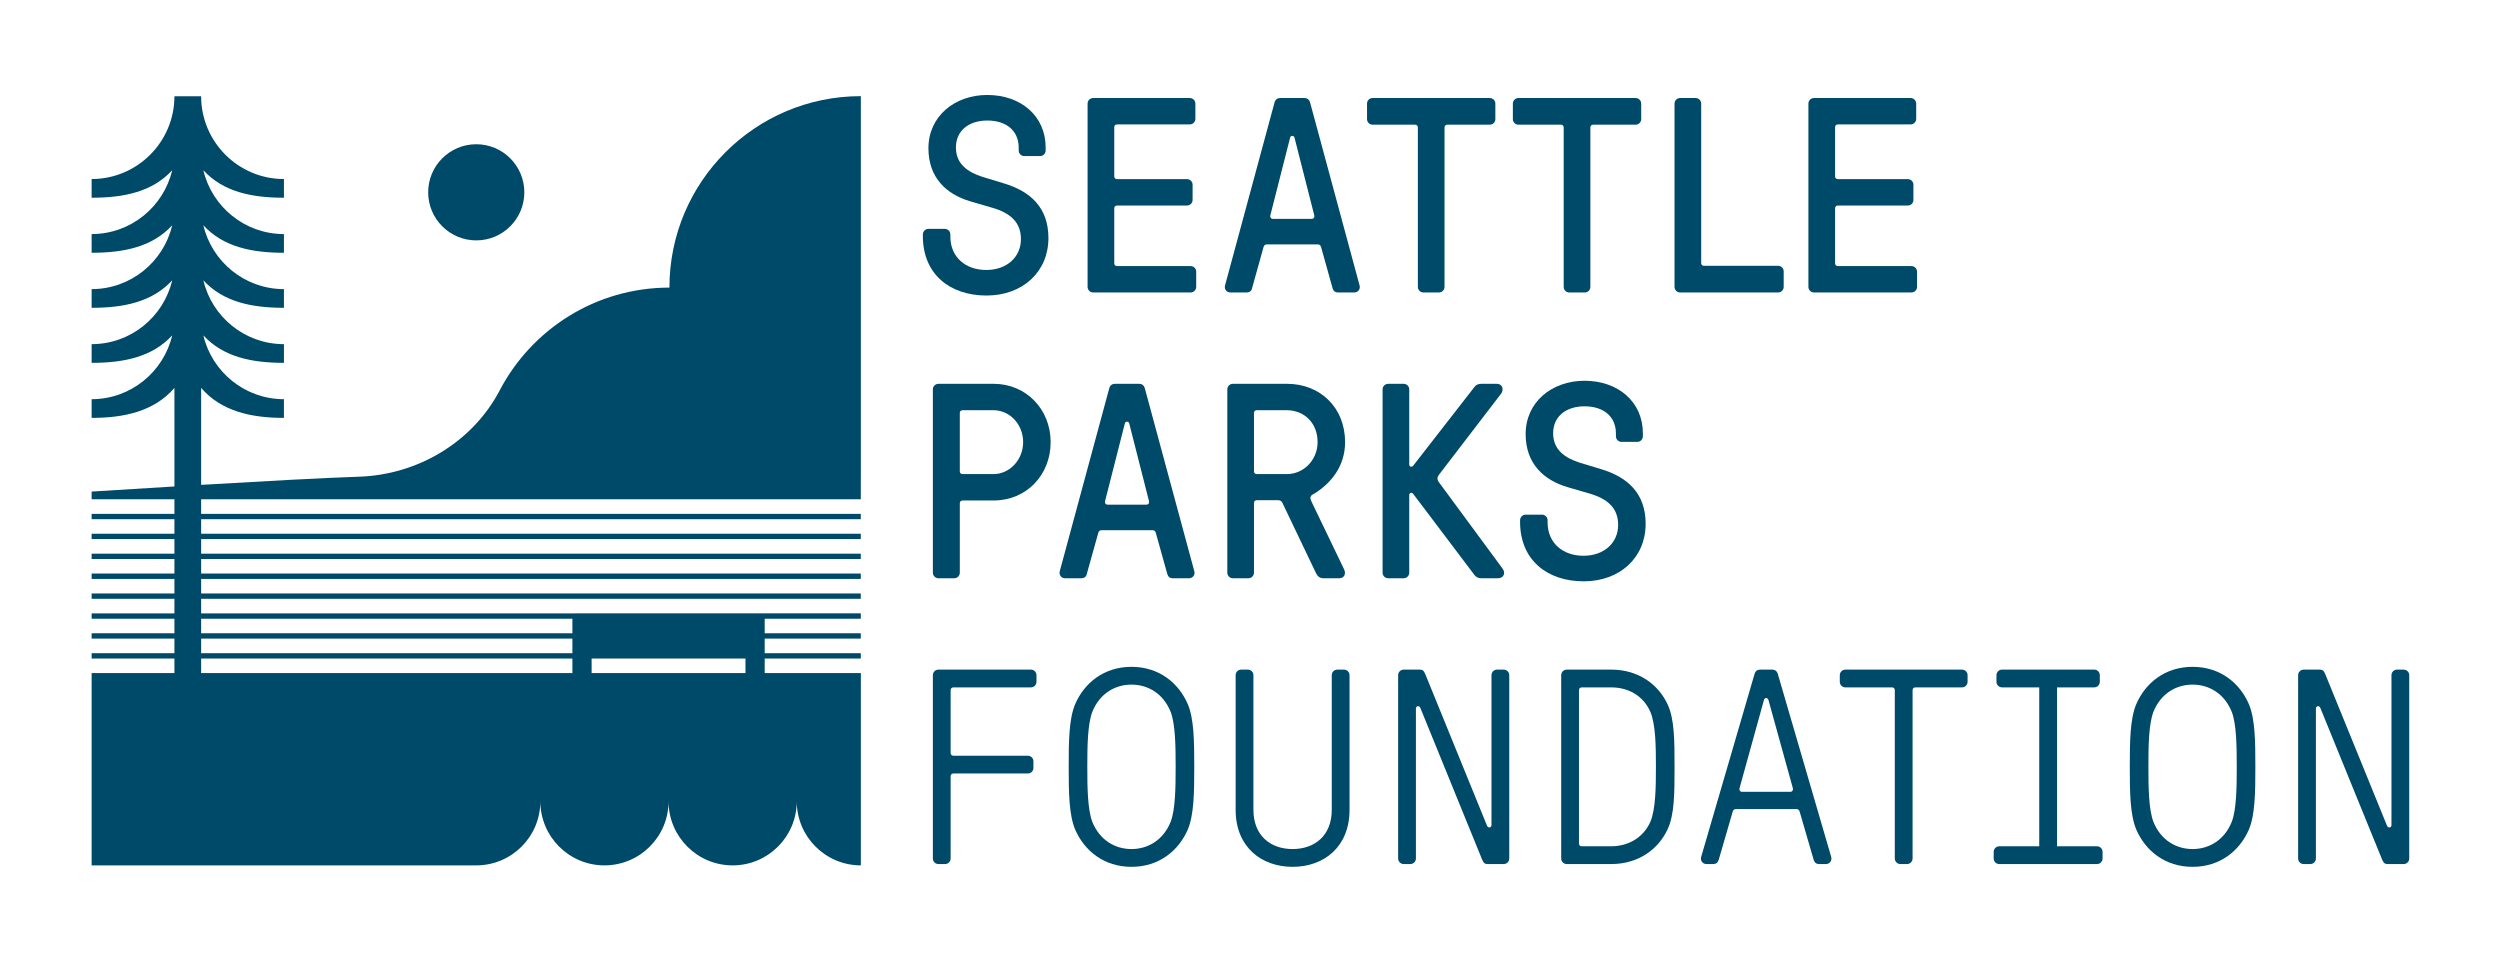 <?xml version="1.0" encoding="UTF-8"?> <svg xmlns="http://www.w3.org/2000/svg" id="Layer_1" viewBox="0 0 468 180"><defs><style>.cls-1{fill:#004a69;}</style></defs><g><path class="cls-1" d="M172.76,44.195v-.312c0-.572,.469-1.04,1.041-1.04h3.067c.572,0,1.04,.468,1.04,1.04v.416c0,3.849,2.86,6.24,6.709,6.24,3.899,0,6.5-2.444,6.5-5.772,0-3.172-1.977-4.888-5.356-5.876l-4.108-1.196c-4.42-1.3-7.852-4.368-7.852-9.932,0-5.98,4.888-9.984,11.023-9.984,6.24,0,10.921,3.9,10.921,9.828v.572c0,.572-.468,1.04-1.04,1.04h-2.964c-.572,0-1.04-.468-1.04-1.04v-.521c0-3.172-2.288-5.096-5.877-5.096-3.432,0-5.876,1.872-5.876,5.044,0,3.12,2.236,4.628,4.992,5.512l3.952,1.196c5.045,1.508,8.373,4.576,8.373,10.245,0,6.292-4.785,10.764-11.597,10.764-6.864,0-11.909-4.004-11.909-11.128Z"></path><path class="cls-1" d="M203.596,53.711V19.39c0-.572,.469-1.04,1.041-1.04h18.096c.572,0,1.041,.468,1.041,1.04v2.86c0,.572-.469,1.04-1.041,1.04h-13.624c-.312,0-.521,.208-.521,.521v9.204c0,.312,.209,.52,.521,.52h13.104c.572,0,1.04,.468,1.04,1.04v2.86c0,.572-.468,1.04-1.04,1.04h-13.104c-.312,0-.521,.208-.521,.521v10.296c0,.312,.209,.521,.521,.521h13.78c.572,0,1.04,.468,1.04,1.04v2.86c0,.572-.468,1.04-1.04,1.04h-18.252c-.572,0-1.041-.468-1.041-1.04Z"></path><path class="cls-1" d="M229.335,53.399l9.257-34.217c.156-.572,.572-.832,1.04-.832h4.576c.468,0,.884,.26,1.04,.832l9.256,34.217c.208,.624-.208,1.352-.988,1.352h-3.067c-.468,0-.832-.26-.988-.78l-2.132-7.645c-.104-.364-.26-.572-.624-.572h-9.568c-.364,0-.521,.208-.624,.572l-2.133,7.645c-.104,.52-.52,.78-.987,.78h-3.068c-.78,0-1.196-.728-.988-1.352Zm8.944-12.429h7.28c.364,0,.572-.312,.468-.676l-3.691-14.509c-.104-.468-.729-.468-.832,0l-3.692,14.509c-.104,.364,.104,.676,.468,.676Z"></path><path class="cls-1" d="M265.424,53.711V23.862c0-.312-.208-.52-.521-.52h-7.956c-.572,0-1.04-.468-1.04-1.04v-2.912c0-.572,.468-1.04,1.04-1.04h21.945c.571,0,1.039,.468,1.039,1.04v2.912c0,.572-.468,1.04-1.039,1.04h-7.957c-.312,0-.52,.208-.52,.52v29.849c0,.572-.469,1.04-1.04,1.04h-2.912c-.572,0-1.04-.468-1.04-1.04Z"></path><path class="cls-1" d="M292.724,53.711V23.862c0-.312-.208-.52-.521-.52h-7.956c-.572,0-1.04-.468-1.04-1.04v-2.912c0-.572,.468-1.04,1.04-1.04h21.944c.572,0,1.041,.468,1.041,1.04v2.912c0,.572-.469,1.04-1.041,1.04h-7.956c-.312,0-.52,.208-.52,.52v29.849c0,.572-.468,1.04-1.04,1.04h-2.912c-.572,0-1.04-.468-1.04-1.04Z"></path><path class="cls-1" d="M313.471,53.711V19.39c0-.572,.468-1.04,1.04-1.04h2.912c.572,0,1.04,.468,1.04,1.04v29.849c0,.312,.208,.52,.52,.52h13.885c.572,0,1.04,.468,1.04,1.04v2.912c0,.572-.468,1.04-1.04,1.04h-18.356c-.572,0-1.04-.468-1.04-1.04Z"></path><path class="cls-1" d="M338.534,53.711V19.39c0-.572,.469-1.04,1.041-1.04h18.096c.572,0,1.041,.468,1.041,1.04v2.86c0,.572-.469,1.04-1.041,1.04h-13.624c-.312,0-.521,.208-.521,.521v9.204c0,.312,.209,.52,.521,.52h13.104c.572,0,1.04,.468,1.04,1.04v2.86c0,.572-.468,1.04-1.04,1.04h-13.104c-.312,0-.521,.208-.521,.521v10.296c0,.312,.209,.521,.521,.521h13.78c.572,0,1.04,.468,1.04,1.04v2.86c0,.572-.468,1.04-1.04,1.04h-18.252c-.572,0-1.041-.468-1.041-1.04Z"></path><path class="cls-1" d="M174.633,107.211v-34.321c0-.572,.468-1.04,1.039-1.04h10.349c6.032,0,10.661,4.732,10.661,10.92s-4.576,10.92-10.661,10.92h-5.824c-.312,0-.52,.208-.52,.52v13c0,.572-.468,1.04-1.04,1.04h-2.965c-.571,0-1.039-.468-1.039-1.04Zm5.563-18.46h5.772c3.068,0,5.564-2.704,5.564-5.98,0-3.328-2.496-5.98-5.564-5.98h-5.772c-.312,0-.52,.208-.52,.521v10.92c0,.312,.208,.521,.52,.521Z"></path><path class="cls-1" d="M198.396,106.899l9.257-34.217c.156-.572,.572-.832,1.04-.832h4.576c.468,0,.884,.26,1.04,.832l9.256,34.217c.208,.624-.208,1.352-.988,1.352h-3.067c-.468,0-.832-.26-.988-.78l-2.132-7.645c-.104-.364-.26-.572-.624-.572h-9.568c-.364,0-.521,.208-.624,.572l-2.133,7.645c-.104,.52-.52,.78-.987,.78h-3.068c-.78,0-1.196-.728-.988-1.352Zm8.944-12.429h7.28c.364,0,.572-.312,.468-.676l-3.691-14.509c-.104-.468-.729-.468-.832,0l-3.692,14.509c-.104,.364,.104,.676,.468,.676Z"></path><path class="cls-1" d="M229.752,107.211v-34.321c0-.572,.468-1.04,1.04-1.04h10.141c6.24,0,10.868,4.472,10.868,10.92,0,4.472-2.6,7.696-5.824,9.672-.832,.364-.78,.832-.416,1.56l6.032,12.532c.468,.937,0,1.716-.884,1.716h-2.912c-.78,0-1.145-.364-1.456-.988l-6.24-13.053c-.156-.364-.364-.572-.884-.572h-3.953c-.312,0-.52,.208-.52,.521v13.052c0,.572-.468,1.04-1.04,1.04h-2.912c-.572,0-1.04-.468-1.04-1.04Zm5.512-18.46h5.617c3.224,0,5.771-2.704,5.771-5.98,0-3.64-2.548-5.98-5.771-5.98h-5.617c-.312,0-.52,.208-.52,.521v10.92c0,.312,.208,.521,.52,.521Z"></path><path class="cls-1" d="M258.82,107.211v-34.321c0-.572,.468-1.04,1.04-1.04h2.912c.572,0,1.04,.468,1.04,1.04v14.092c0,.416,.521,.521,.729,.208l11.492-14.769c.26-.364,.676-.572,1.3-.572h2.86c1.092,0,1.353,1.092,.832,1.82l-11.597,15.133c-.416,.52-.468,.936,0,1.56l11.805,16.017c.676,.832,.312,1.872-.832,1.872h-3.12c-.572,0-1.04-.26-1.353-.728l-11.388-15.081c-.208-.312-.729-.208-.729,.208v14.561c0,.572-.468,1.04-1.04,1.04h-2.912c-.572,0-1.04-.468-1.04-1.04Z"></path><path class="cls-1" d="M284.559,97.695v-.312c0-.572,.469-1.04,1.041-1.04h3.067c.572,0,1.04,.468,1.04,1.04v.416c0,3.849,2.86,6.24,6.709,6.24,3.899,0,6.5-2.444,6.5-5.772,0-3.172-1.977-4.888-5.356-5.876l-4.108-1.196c-4.42-1.3-7.852-4.368-7.852-9.932,0-5.98,4.888-9.984,11.023-9.984,6.24,0,10.921,3.9,10.921,9.828v.572c0,.572-.468,1.04-1.04,1.04h-2.964c-.572,0-1.04-.468-1.04-1.04v-.521c0-3.172-2.288-5.096-5.877-5.096-3.432,0-5.876,1.872-5.876,5.044,0,3.12,2.236,4.628,4.992,5.512l3.952,1.196c5.045,1.508,8.373,4.576,8.373,10.245,0,6.292-4.785,10.764-11.597,10.764-6.864,0-11.909-4.004-11.909-11.128Z"></path><path class="cls-1" d="M174.633,160.711v-34.321c0-.572,.468-1.04,1.04-1.04h17.316c.572,0,1.04,.468,1.04,1.04v1.248c0,.572-.468,1.04-1.04,1.04h-14.509c-.312,0-.52,.208-.52,.52v11.752c0,.312,.208,.52,.52,.52h13.937c.572,0,1.04,.468,1.04,1.04v1.248c0,.572-.468,1.04-1.04,1.04h-13.937c-.312,0-.52,.208-.52,.52v15.393c0,.572-.469,1.04-1.04,1.04h-1.248c-.572,0-1.04-.468-1.04-1.04Z"></path><path class="cls-1" d="M201.256,155.251c-1.145-2.756-1.196-6.864-1.196-11.7s.052-8.944,1.196-11.7c1.716-4.004,5.408-7.021,10.557-7.021s8.84,3.016,10.557,7.021c1.144,2.756,1.195,6.864,1.195,11.7s-.052,8.944-1.195,11.7c-1.717,4.004-5.408,7.021-10.557,7.021s-8.841-3.016-10.557-7.021Zm3.225-1.404c1.403,3.484,4.315,5.096,7.332,5.096,3.016,0,5.928-1.612,7.332-5.096,.884-2.288,.936-6.448,.936-10.296s-.052-8.008-.936-10.296c-1.404-3.484-4.316-5.096-7.332-5.096-3.017,0-5.929,1.612-7.332,5.096-.885,2.34-.937,6.448-.937,10.296s.052,7.956,.937,10.296Z"></path><path class="cls-1" d="M231.313,151.611v-25.221c0-.572,.468-1.04,1.039-1.04h1.248c.572,0,1.041,.468,1.041,1.04v25.221c0,4.836,3.224,7.332,7.332,7.332,4.107,0,7.332-2.496,7.332-7.332v-25.221c0-.572,.468-1.04,1.04-1.04h1.248c.572,0,1.04,.468,1.04,1.04v25.221c0,6.916-4.784,10.66-10.66,10.66-5.877,0-10.66-3.744-10.66-10.66Z"></path><path class="cls-1" d="M261.732,160.711v-34.321c0-.572,.468-1.04,1.04-1.04h2.964c.572,0,.78,.156,1.092,.884l11.545,28.341c.208,.52,.832,.364,.832-.104v-28.081c0-.572,.468-1.04,1.04-1.04h1.248c.572,0,1.04,.468,1.04,1.04v34.321c0,.572-.468,1.04-1.04,1.04h-2.965c-.571,0-.779-.156-1.092-.884l-11.544-28.341c-.208-.52-.832-.364-.832,.104v28.081c0,.572-.468,1.04-1.04,1.04h-1.248c-.572,0-1.04-.468-1.04-1.04Z"></path><path class="cls-1" d="M292.256,160.711v-34.321c0-.572,.468-1.04,1.039-1.04h8.32c5.148,0,8.841,2.808,10.557,6.5,1.301,2.756,1.301,6.864,1.301,11.7s0,8.944-1.301,11.7c-1.716,3.692-5.408,6.5-10.557,6.5h-8.32c-.571,0-1.039-.468-1.039-1.04Zm3.848-2.288h5.512c3.017,0,5.929-1.456,7.333-4.576,.987-2.34,1.04-6.448,1.04-10.296s-.053-7.956-1.04-10.296c-1.404-3.172-4.316-4.576-7.333-4.576h-5.512c-.312,0-.52,.208-.52,.52v28.705c0,.312,.207,.52,.52,.52Z"></path><path class="cls-1" d="M318.462,160.399l9.984-34.217c.156-.572,.572-.832,1.04-.832h2.288c.468,0,.884,.26,1.04,.832l9.984,34.217c.208,.676-.26,1.352-.988,1.352h-1.3c-.468,0-.832-.26-.987-.78l-2.601-8.944c-.104-.364-.26-.572-.624-.572h-11.336c-.364,0-.521,.208-.625,.572l-2.6,8.944c-.156,.52-.52,.78-.988,.78h-1.3c-.728,0-1.196-.676-.988-1.352Zm7.645-12.168h9.048c.364,0,.572-.364,.469-.676l-4.576-16.536c-.156-.468-.676-.468-.832,0l-4.576,16.536c-.104,.312,.104,.676,.468,.676Z"></path><path class="cls-1" d="M354.707,160.711v-31.513c0-.312-.208-.52-.521-.52h-8.736c-.571,0-1.04-.468-1.04-1.04v-1.248c0-.572,.469-1.04,1.04-1.04h21.841c.572,0,1.04,.468,1.04,1.04v1.248c0,.572-.468,1.04-1.04,1.04h-8.736c-.312,0-.52,.208-.52,.52v31.513c0,.572-.469,1.04-1.04,1.04h-1.248c-.572,0-1.04-.468-1.04-1.04Z"></path><path class="cls-1" d="M373.218,160.711v-1.248c0-.572,.468-1.04,1.04-1.04h7.488v-29.745h-6.969c-.572,0-1.04-.468-1.04-1.04v-1.248c0-.572,.468-1.04,1.04-1.04h17.265c.572,0,1.04,.468,1.04,1.04v1.248c0,.572-.468,1.04-1.04,1.04h-6.968v29.745h7.488c.572,0,1.04,.468,1.04,1.04v1.248c0,.572-.468,1.04-1.04,1.04h-18.305c-.572,0-1.04-.468-1.04-1.04Z"></path><path class="cls-1" d="M399.894,155.251c-1.144-2.756-1.196-6.864-1.196-11.7s.053-8.944,1.196-11.7c1.716-4.004,5.408-7.021,10.557-7.021,5.147,0,8.84,3.016,10.556,7.021,1.145,2.756,1.196,6.864,1.196,11.7s-.052,8.944-1.196,11.7c-1.716,4.004-5.408,7.021-10.556,7.021-5.148,0-8.841-3.016-10.557-7.021Zm3.224-1.404c1.404,3.484,4.316,5.096,7.333,5.096,3.016,0,5.928-1.612,7.332-5.096,.884-2.288,.937-6.448,.937-10.296s-.053-8.008-.937-10.296c-1.404-3.484-4.316-5.096-7.332-5.096-3.017,0-5.929,1.612-7.333,5.096-.884,2.34-.936,6.448-.936,10.296s.052,7.956,.936,10.296Z"></path><path class="cls-1" d="M430.209,160.711v-34.321c0-.572,.468-1.04,1.04-1.04h2.964c.572,0,.78,.156,1.092,.884l11.545,28.341c.208,.52,.832,.364,.832-.104v-28.081c0-.572,.468-1.04,1.04-1.04h1.248c.571,0,1.04,.468,1.04,1.04v34.321c0,.572-.469,1.04-1.04,1.04h-2.964c-.572,0-.78-.156-1.093-.884l-11.544-28.341c-.208-.52-.832-.364-.832,.104v28.081c0,.572-.469,1.04-1.04,1.04h-1.248c-.572,0-1.04-.468-1.04-1.04Z"></path></g><g><path class="cls-1" d="M161.142,126.001h-17.99v-2.726h17.99v-1h-17.99v-2.726h17.99v-1h-17.99v-2.726h17.99v-1H37.653v-2.726h123.488v-1H37.653v-2.726h123.488v-1H37.653v-2.726h123.488v-1H37.653v-2.726h123.488v-1H37.653v-2.726h123.488v-1H37.653v-2.728h123.488v-3.79h.01V17.998c-19.79,0-35.835,16.05-35.835,35.84-13.795,0-25.77,7.8-31.765,19.225-5.105,9.745-15.39,15.831-26.385,16.175-6.225,.195-18.619,.883-29.513,1.527v-18.147c3.762,4.349,9.312,5.61,15.5,5.61v-3.5c-7.325,0-13.476-5.11-15.085-11.951,3.75,4.08,9.121,5.147,15.085,5.147v-3.5c-7.326,0-13.476-5.11-15.085-11.951,3.75,4.08,9.121,5.147,15.085,5.147v-3.5c-7.326,0-13.476-5.11-15.085-11.951,3.75,4.08,9.121,5.147,15.085,5.147v-3.5c-7.325,0-13.476-5.11-15.085-11.951,3.75,4.08,9.121,5.147,15.085,5.147v-3.5c-8.547,0-15.5-6.953-15.5-15.5h-5c0,8.547-6.953,15.5-15.5,15.5v3.5c5.965,0,11.336-1.067,15.085-5.147-1.61,6.841-7.76,11.951-15.085,11.951v3.5c5.965,0,11.336-1.067,15.085-5.147-1.61,6.841-7.76,11.951-15.085,11.951v3.5c5.965,0,11.336-1.067,15.085-5.147-1.61,6.841-7.76,11.951-15.085,11.951v3.5c5.965,0,11.336-1.067,15.085-5.147-1.61,6.841-7.76,11.951-15.085,11.951v3.5c6.188,0,11.738-1.261,15.5-5.61v18.445c-8.736,.526-15.503,.957-15.503,.957l.005,1.443h15.498v2.728h-15.5v1h15.5v2.726h-15.5v1h15.5v2.726h-15.5v1h15.5v2.726h-15.5v1h15.5v2.726h-15.5v1h15.5v2.726h-15.5v1h15.5v2.726h-15.5v1h15.5v2.726h-15.5v1h15.5v2.726h-15.5v36H89.154c6.63,0,12-5.37,12-12,0,6.63,5.375,12,12,12,6.63,0,12-5.37,12-12,0,6.63,5.375,12,12,12h.085c6.59-.045,11.915-5.4,11.915-12,0,6.63,5.375,12,12,12v-36h-.012Zm-21.59,0h-28.8v-2.726h28.8v2.726Zm-101.898-10.179H107.152v2.726H37.653v-2.726Zm0,3.726H107.152v2.726H37.653v-2.726Zm0,3.726H107.152v2.726H37.653v-2.726Z"></path><path class="cls-1" d="M89.154,45.001c4.971,0,9-4.03,9-9h0c0-4.97-4.03-9-9-9s-9,4.03-9,9h0c0,4.97,4.03,9,9,9Z"></path></g></svg> 